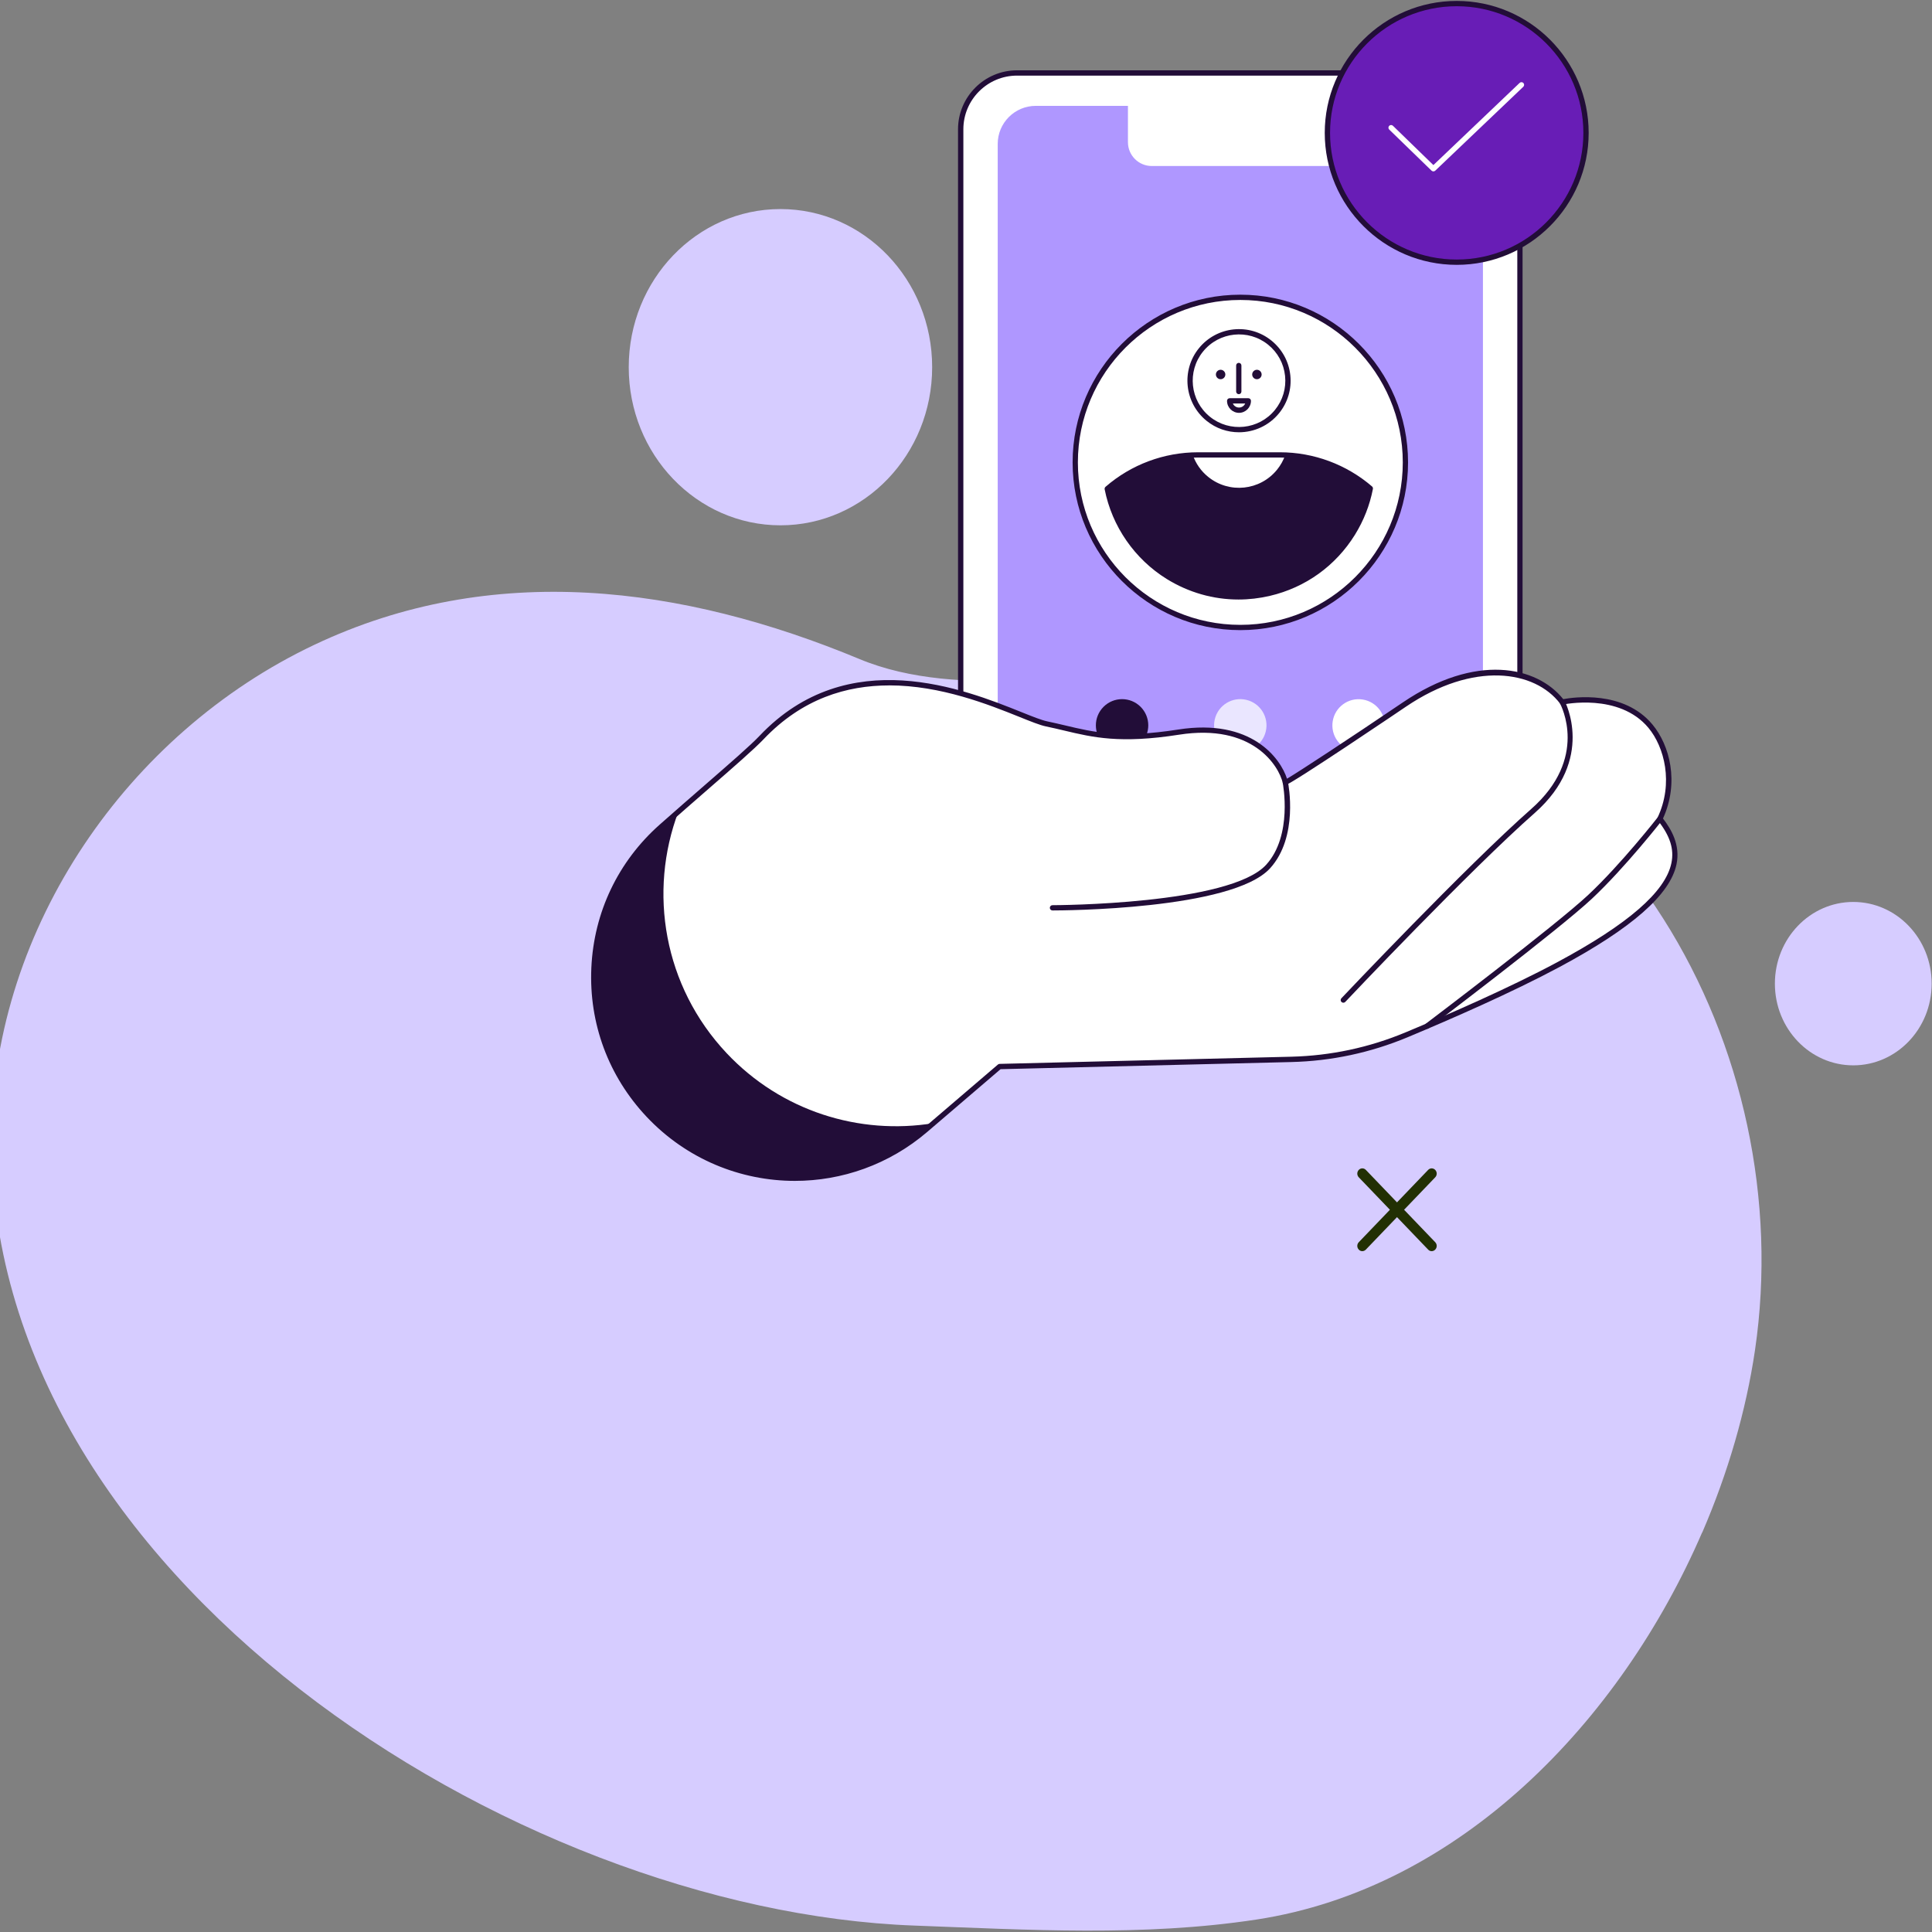 <svg xmlns="http://www.w3.org/2000/svg" width="536" height="536" viewBox="0 0 536 536" fill="none"><rect x="0" y="0" width="536" height="536" fill="#808080" stroke="none"/><g clip-path="url(#clip0_11394_5119)"><path d="M472.261 425.158C479.429 408.568 484.413 391.371 486.894 374.572C499.089 291.622 449.016 200.785 360.557 187.396C351.48 186.015 342.297 185.45 333.114 185.597C303.91 186.036 266.35 194.446 238.483 182.856C189.471 162.48 136.641 155.45 87.184 178.902C35.266 203.505 -1.509 257.292 -2.336 314.426C-4.096 436.685 142.092 530.095 253.647 534.217C285.226 535.388 317.229 537.334 348.596 532.543C405.031 523.924 449.568 477.564 472.218 425.179L472.261 425.158Z" fill="#D6CCFF"></path><path d="M258.612 101.869C258.612 77.643 239.766 58 216.522 58C193.277 58 174.431 77.643 174.431 101.869C174.431 126.096 193.277 145.739 216.522 145.739C239.766 145.739 258.612 126.096 258.612 101.869Z" fill="#D6CCFF"></path><path d="M535.906 272.896C535.906 260.379 526.168 250.23 514.159 250.23C502.149 250.23 492.412 260.379 492.412 272.896C492.412 285.413 502.149 295.562 514.159 295.562C526.168 295.562 535.906 285.413 535.906 272.896Z" fill="#D6CCFF"></path><path d="M397.196 347.113C396.837 347.113 396.478 346.975 396.213 346.68L376.967 326.621C376.419 326.049 376.419 325.143 376.967 324.571C377.516 324 378.385 324 378.934 324.571L398.179 344.63C398.728 345.202 398.728 346.108 398.179 346.68C397.915 346.956 397.556 347.113 397.196 347.113Z" fill="#223003"></path><path d="M377.95 347.113C377.591 347.113 377.232 346.975 376.967 346.68C376.419 346.108 376.419 345.202 376.967 344.63L396.213 324.571C396.762 324 397.631 324 398.179 324.571C398.728 325.143 398.728 326.049 398.179 326.621L378.934 346.68C378.669 346.956 378.31 347.113 377.95 347.113Z" fill="#223003"></path><path d="M406.049 20.237H282.159C273.527 20.237 266.529 27.235 266.529 35.867V237.387C266.529 246.019 273.527 253.017 282.159 253.017H406.049C414.681 253.017 421.679 246.019 421.679 237.387V35.867C421.679 27.235 414.681 20.237 406.049 20.237Z" fill="white"></path><path d="M406.049 253.757H282.149C273.129 253.757 265.789 246.417 265.789 237.397V35.867C265.789 26.847 273.129 19.507 282.149 19.507H406.049C415.069 19.507 422.409 26.847 422.409 35.867V237.397C422.409 246.417 415.069 253.757 406.049 253.757ZM282.159 20.977C273.949 20.977 267.269 27.657 267.269 35.867V237.397C267.269 245.607 273.949 252.287 282.159 252.287H406.059C414.269 252.287 420.949 245.607 420.949 237.397V35.867C420.949 27.657 414.269 20.977 406.059 20.977H282.159Z" fill="#220D38"></path><path d="M411.418 216.637V39.937C411.418 34.099 406.686 29.367 400.848 29.367L287.368 29.367C281.531 29.367 276.798 34.099 276.798 39.937V216.637C276.798 222.474 281.531 227.207 287.368 227.207H400.848C406.686 227.207 411.418 222.474 411.418 216.637Z" fill="#AF97FF"></path><path d="M375.279 27.667V39.447C375.279 43.097 372.319 46.057 368.669 46.057H319.539C315.889 46.057 312.929 43.097 312.929 39.447V27.667L375.279 27.667Z" fill="white"></path><path d="M344.109 174.087C369.403 174.087 389.909 153.581 389.909 128.287C389.909 102.992 369.403 82.487 344.109 82.487C318.814 82.487 298.309 102.992 298.309 128.287C298.309 153.581 318.814 174.087 344.109 174.087Z" fill="white"></path><path d="M344.109 174.817C318.449 174.817 297.579 153.937 297.579 128.287C297.579 102.637 318.449 81.757 344.109 81.757C369.769 81.757 390.639 102.637 390.639 128.287C390.639 153.937 369.769 174.817 344.109 174.817ZM344.109 83.217C319.259 83.217 299.039 103.437 299.039 128.287C299.039 153.137 319.259 173.357 344.109 173.357C368.959 173.357 389.179 153.137 389.179 128.287C389.179 103.437 368.959 83.217 344.109 83.217Z" fill="#220D38"></path><path d="M343.728 119.927C340.558 119.927 337.378 118.887 334.728 116.737C328.598 111.767 327.648 102.737 332.618 96.607C337.588 90.477 346.618 89.527 352.748 94.497C355.718 96.907 357.578 100.327 357.978 104.127C358.378 107.927 357.268 111.657 354.868 114.627C352.038 118.117 347.898 119.927 343.728 119.927ZM333.758 97.537C329.298 103.037 330.148 111.147 335.658 115.607C341.158 120.067 349.268 119.217 353.728 113.707C355.888 111.037 356.878 107.697 356.518 104.277C356.158 100.867 354.498 97.797 351.828 95.637C346.328 91.177 338.218 92.027 333.758 97.537Z" fill="#220D38"></path><path d="M375.288 147.977C377.728 144.037 379.338 139.807 380.178 135.517C373.448 129.717 364.688 126.217 355.108 126.217H332.378C322.748 126.217 313.938 129.767 307.198 135.617C309.138 145.377 314.958 154.347 324.078 160.007C341.538 170.827 364.468 165.447 375.288 147.987V147.977Z" fill="#220D38"></path><path d="M355.108 126.217H332.378C331.888 126.217 331.408 126.237 330.928 126.247C331.728 128.547 333.158 130.667 335.198 132.307C341.028 137.027 349.578 136.127 354.298 130.307C355.308 129.057 356.058 127.687 356.568 126.247C356.088 126.227 355.598 126.217 355.118 126.217H355.108Z" fill="white"></path><path d="M343.678 109.357C343.268 109.357 342.948 109.027 342.948 108.627V101.397C342.948 100.987 343.278 100.667 343.678 100.667C344.078 100.667 344.408 100.997 344.408 101.397V108.627C344.408 109.037 344.078 109.357 343.678 109.357Z" fill="#220D38"></path><path d="M339.949 103.897C339.949 104.617 339.359 105.207 338.639 105.207C337.919 105.207 337.329 104.617 337.329 103.897C337.329 103.177 337.919 102.587 338.639 102.587C339.359 102.587 339.949 103.177 339.949 103.897Z" fill="#220D38"></path><path d="M350.018 103.897C350.018 104.617 349.428 105.207 348.708 105.207C347.988 105.207 347.398 104.617 347.398 103.897C347.398 103.177 347.988 102.587 348.708 102.587C349.428 102.587 350.018 103.177 350.018 103.897Z" fill="#220D38"></path><path d="M343.599 166.327C336.619 166.327 329.769 164.387 323.689 160.627C314.789 155.107 308.509 146.047 306.469 135.757C306.419 135.497 306.509 135.237 306.709 135.057C313.829 128.877 322.939 125.477 332.369 125.477H355.099C364.469 125.477 373.549 128.847 380.649 134.957C380.849 135.127 380.939 135.397 380.889 135.657C380.009 140.177 378.329 144.447 375.899 148.367C370.559 156.977 362.189 162.997 352.329 165.307C349.429 165.987 346.499 166.327 343.589 166.327H343.599ZM307.999 135.887C310.049 145.607 316.029 154.147 324.469 159.377C332.749 164.507 342.529 166.107 352.009 163.877C361.489 161.647 369.539 155.867 374.669 147.587C376.929 143.937 378.509 139.977 379.379 135.787C372.589 130.077 363.989 126.937 355.109 126.937H332.379C323.449 126.937 314.809 130.107 307.999 135.877V135.887Z" fill="#220D38"></path><path d="M343.748 114.537C341.918 114.537 340.418 113.047 340.418 111.207C340.418 110.797 340.748 110.477 341.148 110.477H346.328C346.738 110.477 347.058 110.807 347.058 111.207C347.058 113.037 345.568 114.537 343.728 114.537H343.748ZM342.038 111.947C342.318 112.607 342.978 113.067 343.748 113.067C344.518 113.067 345.168 112.607 345.458 111.947H342.048H342.038Z" fill="#220D38"></path><path d="M351.173 202.9C352.095 198.993 349.675 195.077 345.767 194.155C341.859 193.232 337.944 195.653 337.022 199.56C336.099 203.468 338.519 207.384 342.427 208.306C346.335 209.228 350.25 206.808 351.173 202.9Z" fill="#EAE6FF"></path><path d="M316.44 206.375C319.279 203.536 319.279 198.933 316.44 196.094C313.601 193.254 308.998 193.254 306.159 196.094C303.32 198.933 303.32 203.536 306.159 206.375C308.998 209.214 313.601 209.214 316.44 206.375Z" fill="#220D38"></path><path d="M384.092 202.415C384.735 198.451 382.044 194.717 378.08 194.074C374.117 193.43 370.383 196.122 369.74 200.085C369.096 204.048 371.788 207.783 375.751 208.426C379.714 209.069 383.448 206.378 384.092 202.415Z" fill="white"></path><path d="M457.898 201.477C449.368 191.207 433.408 194.767 433.408 194.767C426.168 185.267 409.068 182.297 389.618 195.467C373.688 206.257 357.188 217.087 356.598 217.087C355.648 212.927 348.758 199.697 326.988 203.107C307.548 206.147 300.828 203.007 290.348 200.827C281.028 198.887 240.458 173.877 211.288 204.617C207.408 208.707 195.838 218.377 183.508 229.327C159.978 250.207 158.348 286.407 179.918 309.317C200.338 331.007 234.198 332.827 256.828 313.457L277.338 295.907L358.238 293.917C369.248 293.647 380.108 291.337 390.268 287.087C402.448 281.997 419.328 274.617 432.348 267.627C469.018 247.957 467.958 236.577 460.528 227.177C465.178 217.347 462.558 207.077 457.908 201.477H457.898Z" fill="white"></path><path d="M201.588 292.177C184.098 273.597 179.808 247.447 188.218 225.167C186.668 226.527 185.098 227.907 183.508 229.317C159.968 250.197 158.348 286.397 179.918 309.307C200.338 330.997 234.198 332.817 256.828 313.447L258.978 311.607C238.488 314.957 216.808 308.347 201.588 292.177Z" fill="#220D38"></path><path d="M220.538 327.617C205.478 327.617 190.488 321.617 179.378 309.817C168.808 298.587 163.368 283.927 164.058 268.527C164.748 253.127 171.478 239.007 183.018 228.777C187.368 224.917 191.688 221.167 195.488 217.857C202.628 211.647 208.268 206.747 210.748 204.117C235.278 178.267 267.728 191.277 283.318 197.537C286.468 198.807 288.968 199.797 290.488 200.117C292.258 200.487 293.938 200.887 295.558 201.267C303.418 203.137 310.838 204.907 326.868 202.397C347.218 199.207 355.258 210.437 357.058 216.037C360.258 214.157 373.668 205.377 389.198 194.867C409.418 181.167 426.328 184.767 433.698 193.967C436.458 193.447 450.458 191.387 458.458 201.017C463.228 206.757 465.938 217.007 461.368 227.087C463.608 229.997 466.248 234.367 465.118 239.777C463.368 248.187 452.758 257.507 432.668 268.277C419.548 275.317 402.508 282.757 390.518 287.767C380.238 292.057 369.378 294.377 358.228 294.647L277.588 296.627L257.278 314.007C246.628 323.127 233.548 327.617 220.518 327.617H220.538ZM246.708 190.157C234.948 190.157 222.578 193.777 211.818 205.117C209.278 207.787 203.618 212.717 196.458 218.947C192.658 222.257 188.348 226.007 183.998 229.867C172.768 239.837 166.208 253.587 165.528 268.587C164.858 283.587 170.158 297.867 180.448 308.807C200.638 330.247 233.978 332.037 256.348 312.887L276.858 295.337C276.988 295.227 277.148 295.167 277.318 295.157L358.218 293.167C369.188 292.897 379.878 290.617 389.978 286.397C401.928 281.407 418.928 273.977 431.998 266.967C451.678 256.407 462.048 247.417 463.698 239.457C464.508 235.577 463.348 231.927 459.948 227.617C459.778 227.397 459.738 227.097 459.858 226.847C464.388 217.267 461.728 207.217 457.338 201.937C449.188 192.127 433.718 195.447 433.568 195.477C433.288 195.537 432.998 195.437 432.828 195.207C425.808 185.987 408.848 183.327 390.038 196.067C389.718 196.287 357.928 217.807 356.608 217.817C356.258 217.817 355.968 217.577 355.888 217.247C354.788 212.437 347.488 200.637 327.108 203.827C310.798 206.377 303.228 204.587 295.228 202.677C293.618 202.297 291.958 201.897 290.198 201.537C288.538 201.197 285.998 200.177 282.778 198.877C274.388 195.507 261.008 190.147 246.708 190.147V190.157Z" fill="#220D38"></path><path d="M291.988 252.587C291.578 252.587 291.258 252.257 291.258 251.857C291.258 251.457 291.588 251.127 291.988 251.127C292.028 251.127 292.078 251.127 292.118 251.127C292.678 251.127 341.178 251.007 351.278 239.907C358.708 231.747 355.908 217.387 355.878 217.247C355.798 216.847 356.058 216.467 356.448 216.377C356.838 216.297 357.228 216.557 357.318 216.947C357.448 217.567 360.298 232.167 352.368 240.887C341.848 252.447 294.358 252.587 292.198 252.587C292.168 252.587 292.078 252.587 291.988 252.587Z" fill="#220D38"></path><path d="M372.679 278.187C372.499 278.187 372.319 278.117 372.179 277.987C371.879 277.707 371.869 277.247 372.149 276.947C372.489 276.587 406.779 240.327 424.799 224.447C440.819 210.337 433.099 195.737 432.769 195.117C432.579 194.757 432.709 194.317 433.059 194.117C433.409 193.917 433.859 194.047 434.059 194.407C434.149 194.567 442.699 210.637 425.779 225.547C407.809 241.377 373.569 277.587 373.229 277.957C373.089 278.107 372.889 278.187 372.699 278.187H372.679Z" fill="#220D38"></path><path d="M395.858 285.447C395.638 285.447 395.418 285.347 395.268 285.157C395.028 284.837 395.088 284.377 395.408 284.127C395.768 283.857 431.518 256.807 440.638 248.267C449.748 239.737 459.838 226.847 459.938 226.717C460.188 226.397 460.648 226.337 460.968 226.587C461.288 226.837 461.348 227.297 461.098 227.617C460.998 227.747 450.838 240.727 441.648 249.337C432.468 257.937 396.658 285.027 396.298 285.297C396.168 285.397 396.008 285.447 395.858 285.447Z" fill="#220D38"></path><path d="M437.279 50.593C444.86 32.291 436.169 11.308 417.866 3.727C399.564 -3.854 378.581 4.837 371 23.14C363.419 41.442 372.11 62.425 390.413 70.006C408.715 77.587 429.698 68.896 437.279 50.593Z" fill="#681DB6"></path><path d="M404.138 73.477C383.948 73.477 367.528 57.057 367.528 36.867C367.528 16.677 383.948 0.257 404.138 0.257C424.328 0.257 440.748 16.677 440.748 36.867C440.748 57.057 424.328 73.477 404.138 73.477ZM404.138 1.727C384.758 1.727 368.998 17.487 368.998 36.867C368.998 56.247 384.758 72.007 404.138 72.007C423.518 72.007 439.278 56.247 439.278 36.867C439.278 17.487 423.508 1.727 404.138 1.727Z" fill="#220D38"></path><path d="M397.658 47.547C397.478 47.547 397.288 47.477 397.148 47.337L385.418 35.947C385.128 35.667 385.118 35.197 385.408 34.907C385.688 34.617 386.158 34.607 386.448 34.897L397.668 45.797L421.598 22.997C421.898 22.717 422.358 22.727 422.638 23.027C422.918 23.317 422.908 23.787 422.618 24.067L398.178 47.357C398.038 47.487 397.858 47.557 397.668 47.557L397.658 47.547Z" fill="white"></path></g><defs><clipPath id="clip0_11394_5119"><rect width="536" height="536" fill="white"></rect></clipPath></defs></svg>